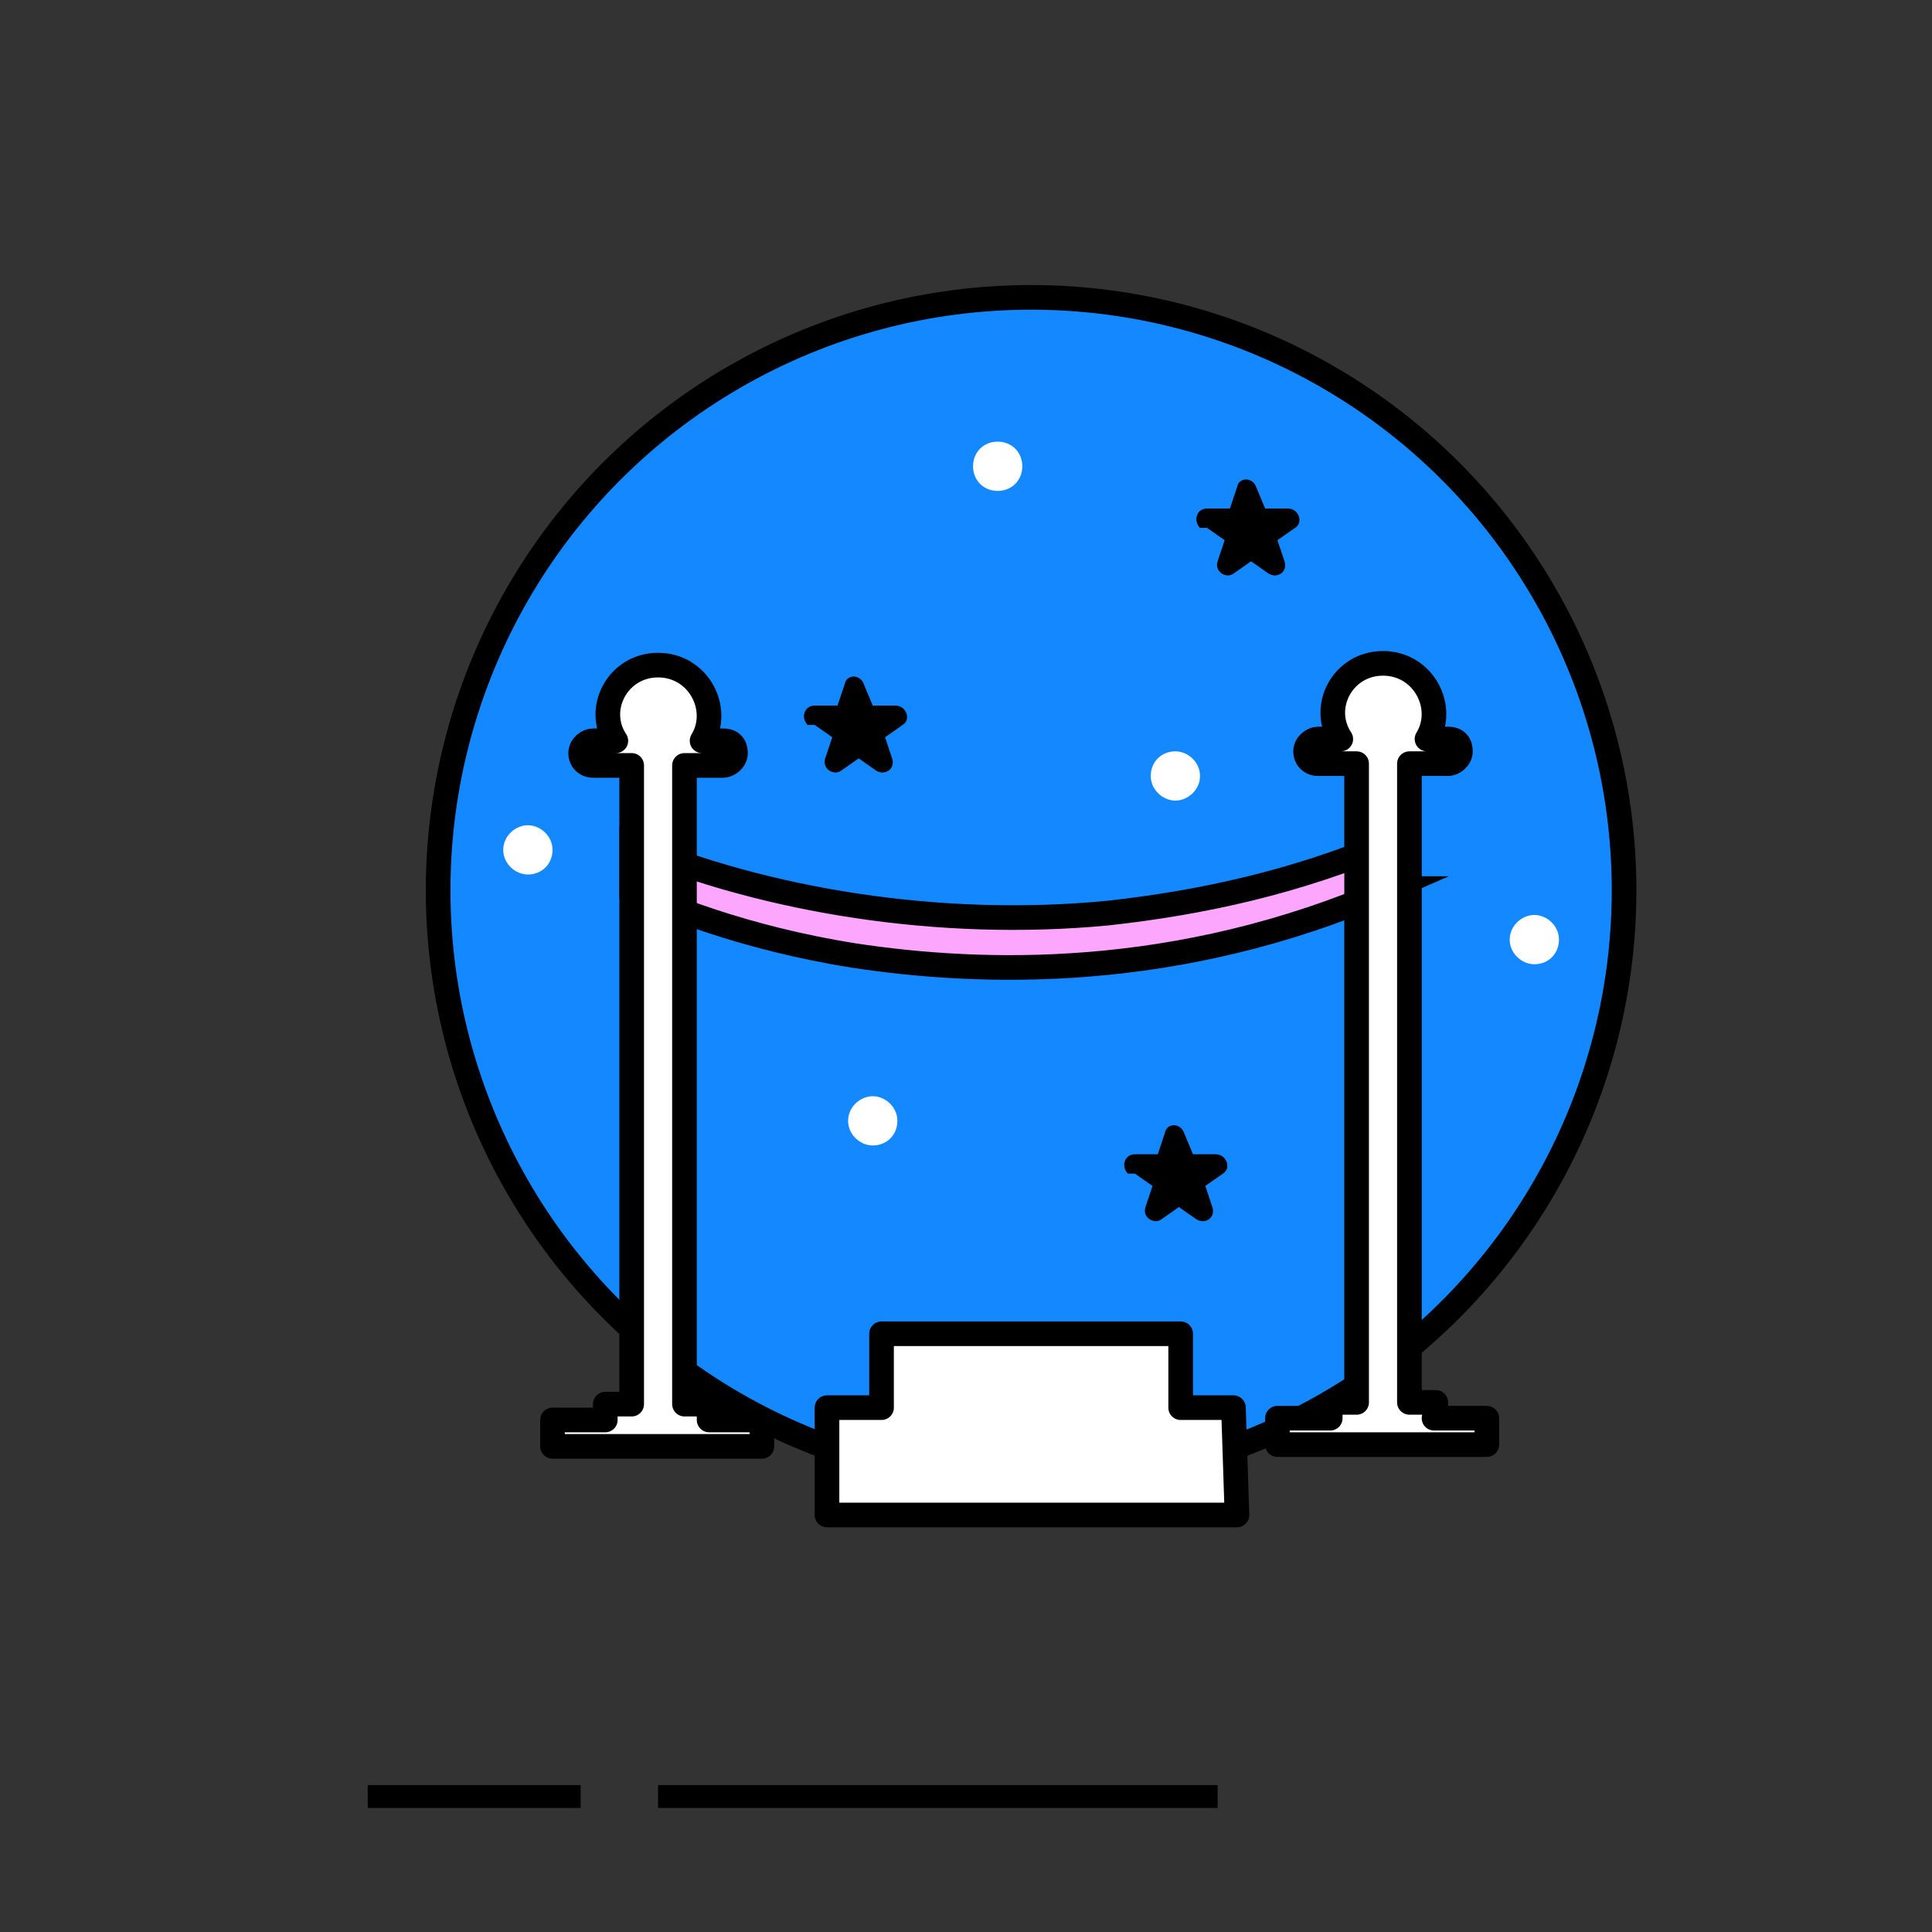 <svg xmlns="http://www.w3.org/2000/svg" xmlns:xlink="http://www.w3.org/1999/xlink" id="Layer_1" viewBox="0 0 109.8 109.8"><rect x="0" y="0" width="109.8" height="109.8" fill="#333333" stroke="none"/><defs><style>      .st0 {        stroke-linejoin: round;      }      .st0, .st1, .st2, .st3 {        stroke: #000;      }      .st0, .st4 {        fill: #fff;      }      .st0, .st2, .st3 {        stroke-width: 1.4px;      }      .st1 {        stroke-width: 1.3px;      }      .st1, .st2, .st3 {        stroke-miterlimit: 10;      }      .st1, .st5 {        fill: none;      }      .st2 {        fill: #1488ff;      }      .st3 {        fill: #fca7fd;      }      .st6 {        clip-path: url(#clippath);      }    </style><clipPath id="clippath"><rect class="st5" width="109.8" height="109.8" rx="18.3" ry="18.3"></rect></clipPath></defs><g id="b"><g id="c"><g><g><rect class="st5" width="109.8" height="109.8" rx="18.3" ry="18.3"></rect><g class="st6"><g><circle class="st2" cx="58.6" cy="50.6" r="33.7"></circle><path class="st4" d="M87.2,54.8c.8,0,1.4-.6,1.4-1.4s-.7-1.4-1.4-1.4-1.4.6-1.4,1.4.7,1.4,1.4,1.4Z"></path><path class="st4" d="M56.7,25.1c.8,0,1.4.6,1.4,1.4s-.6,1.4-1.4,1.4-1.4-.6-1.4-1.4.6-1.4,1.4-1.4Z"></path><path class="st4" d="M49.6,65.1c.8,0,1.4-.6,1.4-1.4s-.7-1.4-1.4-1.4-1.4.6-1.4,1.4.7,1.4,1.4,1.4Z"></path><path class="st4" d="M30,49.7c.8,0,1.4-.6,1.4-1.4s-.7-1.4-1.4-1.4-1.4.6-1.4,1.4.7,1.4,1.4,1.4Z"></path><path class="st4" d="M66.8,42.7c-.8,0-1.4.6-1.4,1.4s.7,1.4,1.4,1.4,1.4-.6,1.4-1.4-.7-1.4-1.4-1.4Z"></path><polygon class="st0" points="70.1 80 67.1 80 67.1 75.8 50.1 75.8 50.1 80 47 80 47 86.1 70.3 86.1 70.1 80"></polygon><g><path class="st3" d="M79,50.5c-12.1,5.3-23.3,4.9-30.5,3.8-6.3-1-10.8-2.9-12.6-3.7v-2.6c7.7,3.2,17.5,4.8,27,3.9,5.5-.6,10.8-1.8,16-4v2.6Z"></path><g><path class="st0" d="M81.6,80.6v-.9h-1.5v-36.3h2.2c.3,0,.7-.3.7-.7s-.2-.7-.7-.7h-1.2c1.1-1.8-.2-4.3-2.5-4.3s-3.6,2.5-2.4,4.3h-1.3c-.3,0-.7.3-.7.7s.3.7.7.7h2.2v36.3h-1.5v.9h-3v1.5h11.9v-1.5h-3Z"></path><path class="st0" d="M40.4,79.8h-1.5v-36.3h2.2c.3,0,.7-.3.7-.7s-.2-.7-.7-.7h-1.2c1.1-1.8-.2-4.3-2.5-4.3s-3.6,2.5-2.4,4.3h-1.3c-.3,0-.7.3-.7.7s.3.7.7.7h2.2v36.3h-1.5v.9h-3v1.5h11.9v-1.5h-3v-.9Z"></path></g></g><path d="M46.3,41.2l1,.7-.4,1.2c-.2.6.5,1,.9.7l1-.7,1,.7c.5.3,1.1-.1.9-.7l-.4-1.2,1-.7c.5-.3.2-1.1-.4-1.1h-1.3l-.5-1.2c-.2-.6-1-.6-1.1,0l-.4,1.2h-1.3c-.6,0-.8.7-.4,1.1Z"></path><path d="M64.5,66.7l1,.7-.4,1.2c-.2.6.5,1,.9.7l1-.7,1,.7c.5.3,1.1-.1.9-.7l-.4-1.2,1-.7c.5-.3.2-1.1-.4-1.1h-1.3l-.5-1.2c-.2-.6-1-.6-1.1,0l-.4,1.2h-1.3c-.6,0-.8.7-.4,1.1Z"></path><path d="M68.6,30l1,.7-.4,1.2c-.2.6.5,1,.9.7l1-.7,1,.7c.5.3,1.1-.1.9-.7l-.4-1.2,1-.7c.5-.3.2-1.1-.4-1.1h-1.3l-.5-1.2c-.2-.6-1-.6-1.1,0l-.4,1.2h-1.3c-.6,0-.8.7-.4,1.1Z"></path></g></g></g><line class="st1" x1="20.9" y1="102.1" x2="33" y2="102.1"></line><line class="st1" x1="37.4" y1="102.1" x2="69.2" y2="102.1"></line></g></g></g></svg>